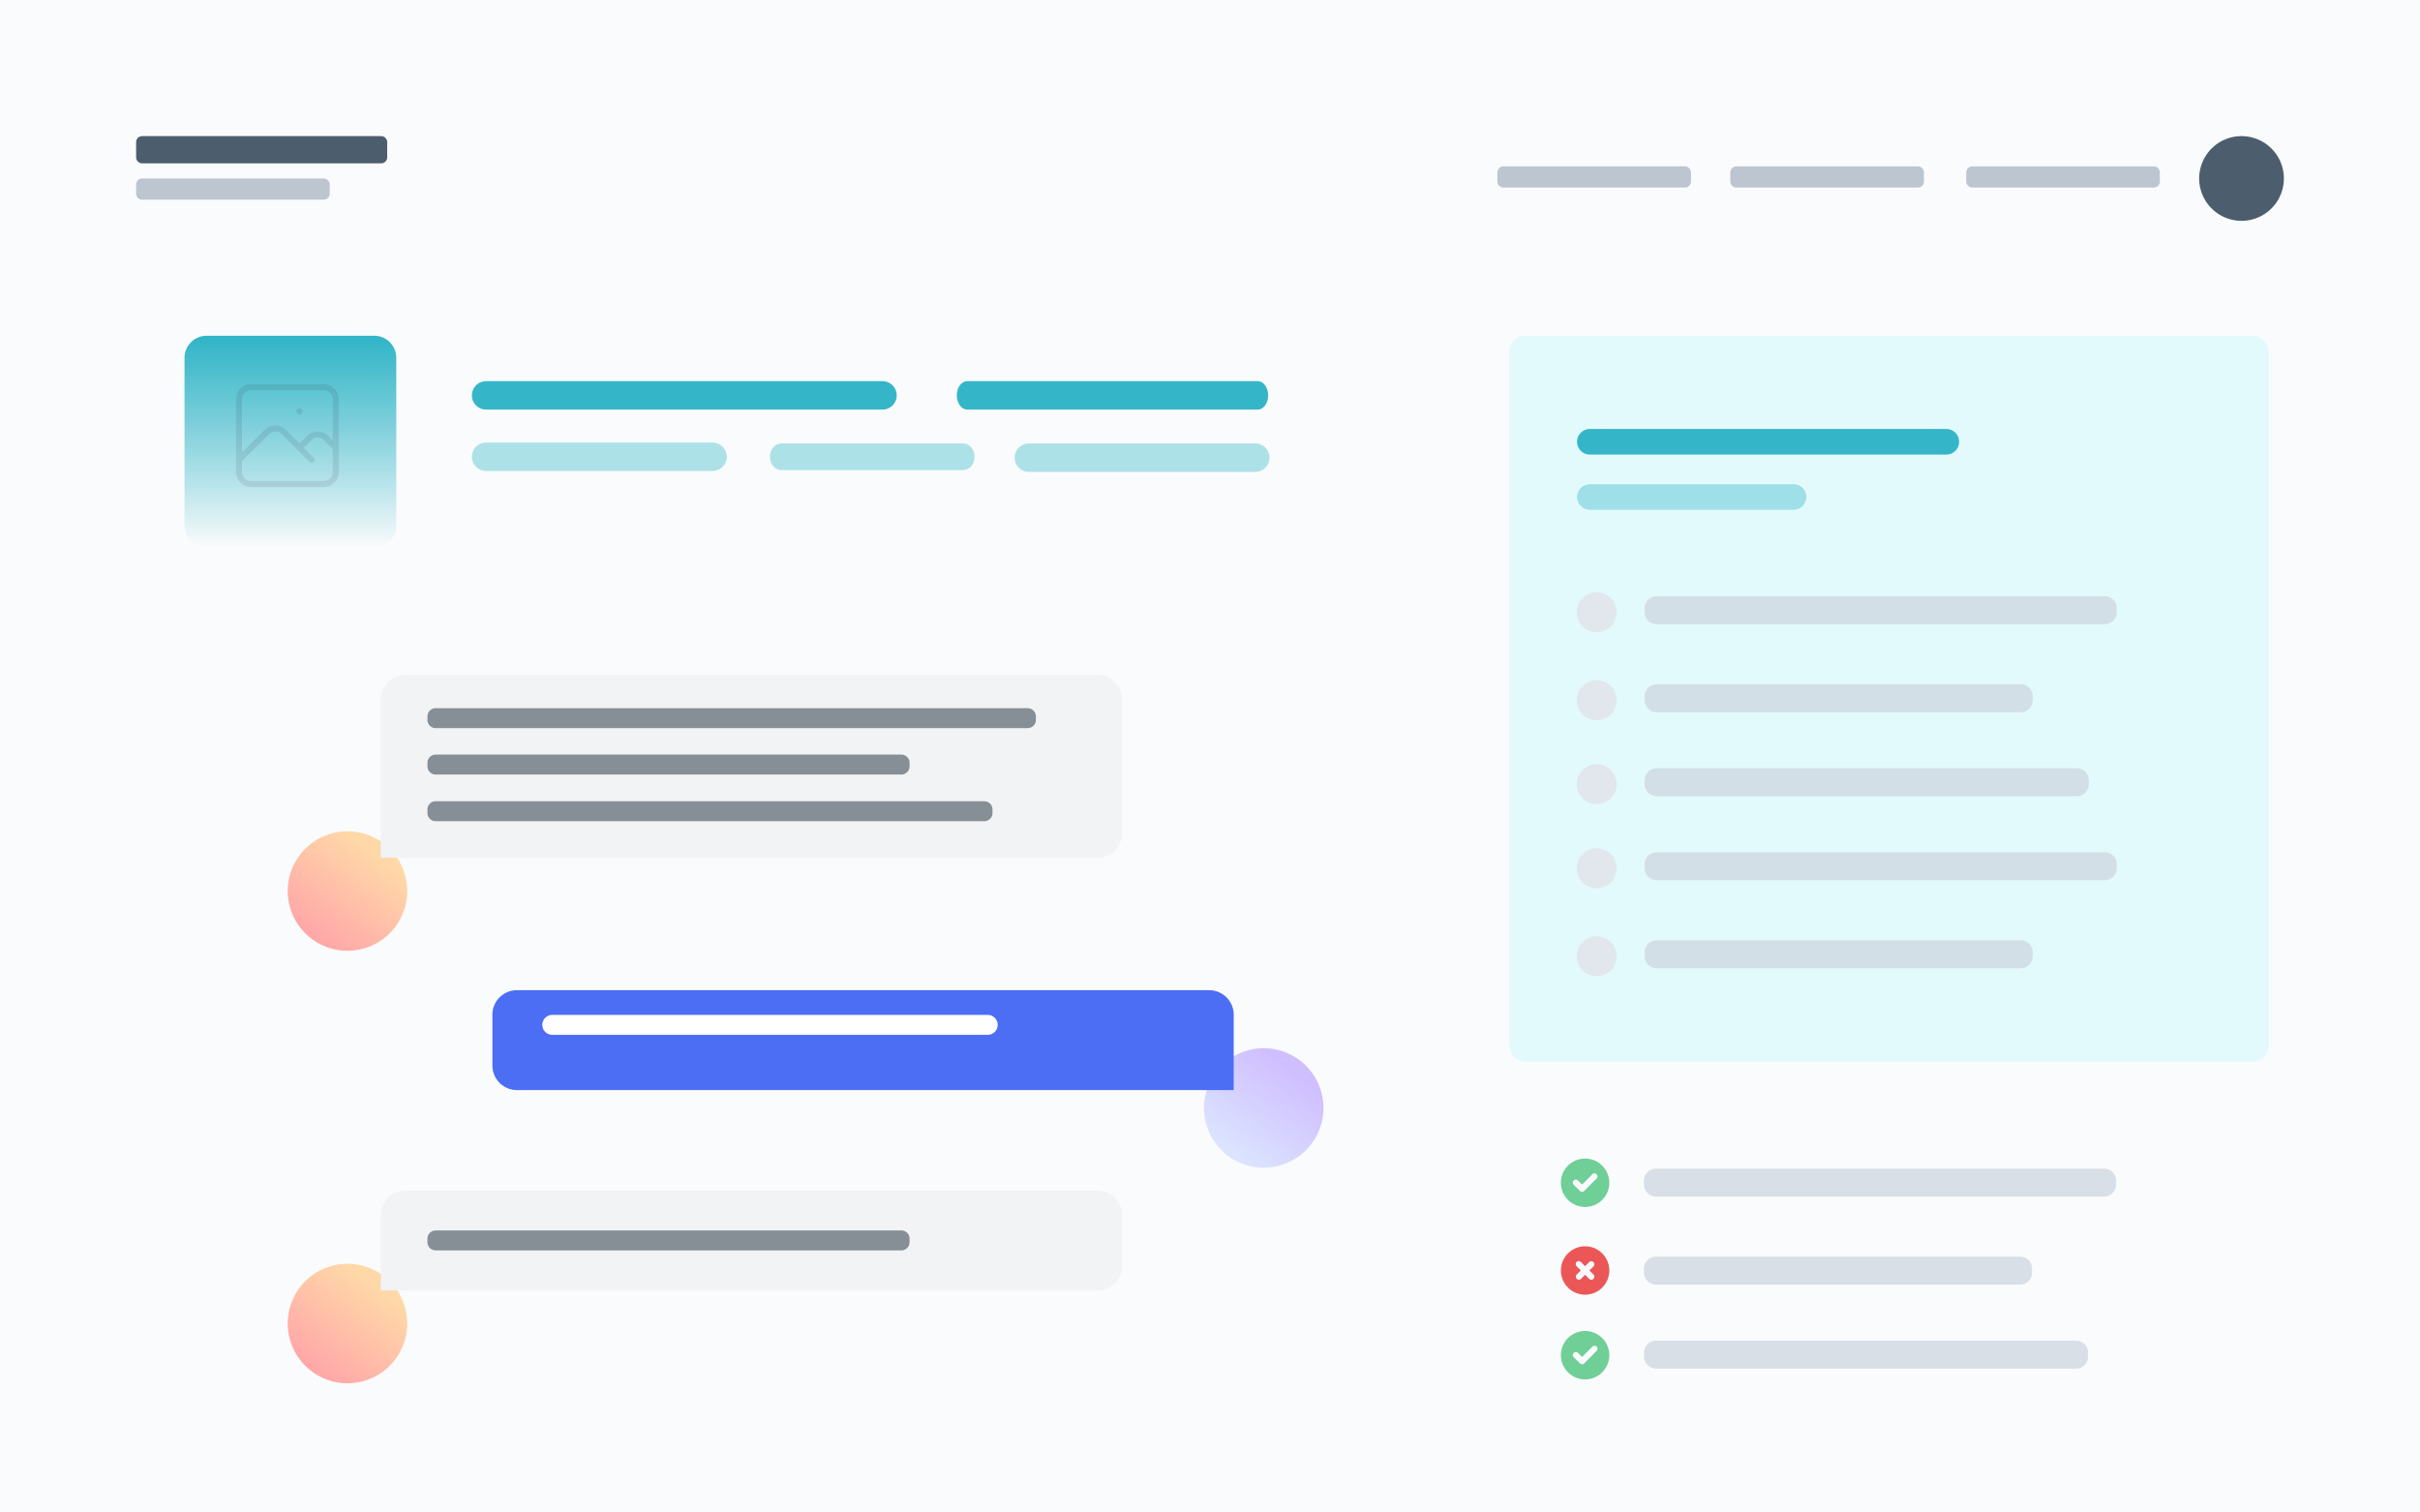 <svg width="800" height="500" viewBox="0 0 800 500" fill="none" xmlns="http://www.w3.org/2000/svg"><g clip-path="url(#clip0_2_80)"><rect width="800" height="500" fill="#FAFBFC"/><mask id="mask0_2_80" style="mask-type:luminance" maskUnits="userSpaceOnUse" x="0" y="0" width="800" height="500"><path d="M0 0h800v500H0V0Z" fill="white"/></mask><g mask="url(#mask0_2_80)"><path d="M126 45H47a2 2 0 0 0-2 2v5c0 1.1.9 2 2 2h79a2 2 0 0 0 2-2v-5a2 2 0 0 0-2-2Z" fill="#4C5D6E"/></g><mask id="mask1_2_80" style="mask-type:luminance" maskUnits="userSpaceOnUse" x="0" y="0" width="800" height="500"><path d="M0 0h800v500H0V0Z" fill="white"/></mask><g mask="url(#mask1_2_80)"><path d="M107 59H47a2 2 0 0 0-2 2v3c0 1.1.9 2 2 2h60a2 2 0 0 0 2-2v-3a2 2 0 0 0-2-2Z" fill="#BDC5D0"/></g><mask id="mask2_2_80" style="mask-type:luminance" maskUnits="userSpaceOnUse" x="0" y="0" width="800" height="500"><path d="M0 0h800v500H0V0Z" fill="white"/></mask><g mask="url(#mask2_2_80)"><path d="M712 55h-60a2 2 0 0 0-2 2v3c0 1.1.9 2 2 2h60a2 2 0 0 0 2-2v-3a2 2 0 0 0-2-2Z" fill="#BDC5D0"/></g><mask id="mask3_2_80" style="mask-type:luminance" maskUnits="userSpaceOnUse" x="0" y="0" width="800" height="500"><path d="M0 0h800v500H0V0Z" fill="white"/></mask><g mask="url(#mask3_2_80)"><path d="M634 55h-60a2 2 0 0 0-2 2v3c0 1.1.9 2 2 2h60a2 2 0 0 0 2-2v-3a2 2 0 0 0-2-2Z" fill="#BDC5D0"/></g><mask id="mask4_2_80" style="mask-type:luminance" maskUnits="userSpaceOnUse" x="0" y="0" width="800" height="500"><path d="M0 0h800v500H0V0Z" fill="white"/></mask><g mask="url(#mask4_2_80)"><path d="M557 55h-60a2 2 0 0 0-2 2v3c0 1.1.9 2 2 2h60a2 2 0 0 0 2-2v-3a2 2 0 0 0-2-2Z" fill="#BDC5D0"/></g><mask id="mask5_2_80" style="mask-type:luminance" maskUnits="userSpaceOnUse" x="0" y="0" width="800" height="500"><path d="M0 0h800v500H0V0Z" fill="white"/></mask><g mask="url(#mask5_2_80)"><path d="M741 73a14 14 0 1 0 0-28 14 14 0 0 0 0 28Z" fill="#4C5D6E"/></g><path d="M291.74 126H160.7a4.7 4.7 0 0 0 0 9.41h131.03a4.7 4.7 0 0 0 0-9.41Z" fill="#35B6C8"/><path d="M415.79 126h-96.05c-1.9 0-3.45 2.1-3.45 4.7s1.55 4.71 3.45 4.71h96.05c1.9 0 3.44-2.1 3.44-4.7S417.7 126 415.8 126Z" fill="#35B6C8"/><path d="M235.56 146.3H160.7a4.7 4.7 0 0 0 0 9.4h74.85a4.7 4.7 0 0 0 0-9.4Z" fill="#3BB9CA" fill-opacity=".4"/><path d="M318.4 146.59h-60.1c-2.08 0-3.77 1.97-3.77 4.41 0 2.44 1.7 4.41 3.78 4.41h60.09c2.09 0 3.78-1.97 3.78-4.41 0-2.44-1.7-4.41-3.78-4.41Z" fill="#3BB9CA" fill-opacity=".4"/><path d="M414.97 146.59h-74.85a4.7 4.7 0 0 0 0 9.41h74.85a4.7 4.7 0 0 0 0-9.41Z" fill="#3BB9CA" fill-opacity=".4"/><path d="M123.7 111H68.3a7.3 7.3 0 0 0-7.3 7.3v55.4a7.3 7.3 0 0 0 7.3 7.3h55.4a7.3 7.3 0 0 0 7.3-7.3v-55.4a7.3 7.3 0 0 0-7.3-7.3Z" fill="url(#paint0_linear_2_80)"/><g opacity=".1"><path d="m79 152 9.17-9.17a4 4 0 0 1 5.66 0L103 152m-4-4 3.17-3.17a4 4 0 0 1 5.66 0L111 148m-12-12h.02M83 160h24a4 4 0 0 0 4-4v-24a4 4 0 0 0-4-4H83a4 4 0 0 0-4 4v24a4 4 0 0 0 4 4Z" stroke="#111827" stroke-width="2" stroke-linecap="round" stroke-linejoin="round"/></g><path d="M744.71 111H504.29a5.29 5.29 0 0 0-5.29 5.29V345.6a5.29 5.29 0 0 0 5.29 5.3h240.42a5.29 5.29 0 0 0 5.29-5.3V116.3a5.29 5.29 0 0 0-5.29-5.29Z" fill="#E3FAFC"/><path d="M744.71 111H504.29a5.29 5.29 0 0 0-5.29 5.29V345.6a5.29 5.29 0 0 0 5.29 5.3h240.42a5.29 5.29 0 0 0 5.29-5.3V116.3a5.29 5.29 0 0 0-5.29-5.29Z" fill="#E3FAFC"/><path d="M643.41 141.81H525.58a4.23 4.23 0 0 0 0 8.47h117.83a4.23 4.23 0 0 0 0-8.47Z" fill="#35B6C8"/><path d="M592.9 160.06h-67.32a4.23 4.23 0 1 0 0 8.47h67.31a4.23 4.23 0 1 0 0-8.47Z" fill="#3BB9CA" fill-opacity=".4"/><path opacity=".7" d="M695.78 197.1H547.67a3.97 3.97 0 0 0-3.97 3.96v1.32c0 2.2 1.77 3.97 3.97 3.97h148.11c2.2 0 3.97-1.78 3.97-3.97v-1.32c0-2.2-1.78-3.97-3.97-3.97Z" fill="#CBD3DD"/><path d="M527.83 209a6.61 6.61 0 1 0 0-13.23 6.61 6.61 0 0 0 0 13.22Z" fill="#E1E5EB" fill-opacity=".9"/><path opacity=".7" d="M668 226.19H547.68a3.97 3.97 0 0 0-3.97 3.96v1.32c0 2.2 1.77 3.97 3.97 3.97H668c2.19 0 3.97-1.77 3.97-3.97v-1.32c0-2.19-1.78-3.97-3.97-3.97Z" fill="#CBD3DD"/><path d="M527.83 238.09a6.61 6.61 0 1 0 0-13.23 6.61 6.61 0 0 0 0 13.23Z" fill="#E1E5EB" fill-opacity=".9"/><path opacity=".7" d="M686.52 253.96H547.67a3.97 3.97 0 0 0-3.97 3.96v1.33c0 2.19 1.77 3.96 3.97 3.96h138.85c2.2 0 3.97-1.77 3.97-3.96v-1.33c0-2.19-1.78-3.96-3.97-3.96Z" fill="#CBD3DD"/><path d="M527.83 265.86a6.61 6.61 0 1 0 0-13.23 6.61 6.61 0 0 0 0 13.23Z" fill="#E1E5EB" fill-opacity=".9"/><path opacity=".7" d="M695.56 386.32H547.45a3.97 3.97 0 0 0-3.97 3.97v1.32c0 2.2 1.78 3.97 3.97 3.97h148.11c2.2 0 3.97-1.78 3.97-3.97v-1.32c0-2.2-1.78-3.97-3.97-3.97Z" fill="#CBD3DD"/><path opacity=".7" d="M667.8 415.42H547.44a3.97 3.97 0 0 0-3.97 3.96v1.33c0 2.19 1.78 3.96 3.97 3.96h120.34c2.2 0 3.97-1.77 3.97-3.96v-1.33c0-2.19-1.78-3.96-3.97-3.96Z" fill="#CBD3DD"/><path opacity=".7" d="M686.3 443.19H547.46a3.97 3.97 0 0 0-3.97 3.96v1.33c0 2.19 1.78 3.96 3.97 3.96H686.3c2.19 0 3.96-1.77 3.96-3.96v-1.33c0-2.19-1.77-3.96-3.96-3.96Z" fill="#CBD3DD"/><path opacity=".7" d="M695.78 281.73H547.67a3.97 3.97 0 0 0-3.97 3.96v1.33c0 2.19 1.77 3.97 3.97 3.97h148.11c2.2 0 3.97-1.78 3.97-3.97v-1.32c0-2.2-1.78-3.97-3.97-3.97Z" fill="#CBD3DD"/><path d="M527.83 293.63a6.61 6.61 0 1 0 0-13.23 6.61 6.61 0 0 0 0 13.23Z" fill="#E1E5EB" fill-opacity=".9"/><path opacity=".7" d="M668 310.82H547.68a3.97 3.97 0 0 0-3.97 3.97v1.32c0 2.2 1.77 3.97 3.97 3.97H668c2.19 0 3.97-1.78 3.97-3.97v-1.32c0-2.2-1.78-3.97-3.97-3.97Z" fill="#CBD3DD"/><path d="M527.83 322.72a6.61 6.61 0 1 0 0-13.22 6.61 6.61 0 0 0 0 13.22Z" fill="#E1E5EB" fill-opacity=".9"/><path fill-rule="evenodd" clip-rule="evenodd" d="M524 399a8 8 0 1 0 0-16 8 8 0 0 0 0 16Zm3.7-9.3a1 1 0 1 0-1.4-1.4l-3.3 3.29-1.3-1.3a1 1 0 1 0-1.4 1.42l2 2a1 1 0 0 0 1.4 0l4-4Z" fill="#6FCF97"/><path fill-rule="evenodd" clip-rule="evenodd" d="M524 456a8 8 0 1 0 0-16 8 8 0 0 0 0 16Zm3.7-9.3a1 1 0 1 0-1.4-1.4l-3.3 3.29-1.3-1.3a1 1 0 1 0-1.4 1.42l2 2a1 1 0 0 0 1.4 0l4-4Z" fill="#6FCF97"/><mask id="mask6_2_80" style="mask-type:luminance" maskUnits="userSpaceOnUse" x="41" y="169" width="451" height="451"><path d="M41 169h451v451H41V169Z" fill="white"/></mask><g mask="url(#mask6_2_80)"><path d="M114.87 314.31a19.75 19.75 0 1 0 0-39.5 19.75 19.75 0 0 0 0 39.5Z" fill="url(#paint1_linear_2_80)"/><path d="M125.88 231.24a8.11 8.11 0 0 1 8.12-8.12h228.83a8.12 8.12 0 0 1 8.12 8.12v44.2a8.12 8.12 0 0 1-8.12 8.11H125.88v-52.31Z" fill="#F1F3F5"/><path d="M339.74 234.12H144.01a2.7 2.7 0 0 0-2.7 2.71V238a2.7 2.7 0 0 0 2.7 2.7h195.73a2.7 2.7 0 0 0 2.7-2.7v-1.17a2.7 2.7 0 0 0-2.7-2.7Z" fill="#868E96"/><path d="M297.98 249.46H144.01a2.7 2.7 0 0 0-2.7 2.7v1.18a2.7 2.7 0 0 0 2.7 2.7h153.97a2.7 2.7 0 0 0 2.7-2.7v-1.18a2.7 2.7 0 0 0-2.7-2.7Z" fill="#868E96"/><path d="M325.4 264.88H144a2.7 2.7 0 0 0-2.7 2.7v1.18a2.7 2.7 0 0 0 2.7 2.7h181.4a2.7 2.7 0 0 0 2.7-2.7v-1.17a2.7 2.7 0 0 0-2.7-2.7Z" fill="#868E96"/><path d="M114.87 457.28a19.75 19.75 0 1 0 0-39.5 19.75 19.75 0 0 0 0 39.5Z" fill="url(#paint2_linear_2_80)"/><path d="M125.88 401.72a8.11 8.11 0 0 1 8.12-8.12h228.83a8.12 8.12 0 0 1 8.12 8.12v16.77a8.12 8.12 0 0 1-8.12 8.12H125.88v-24.9Z" fill="#F1F3F5"/><path d="M297.98 406.77H144.01a2.7 2.7 0 0 0-2.7 2.7v1.18a2.7 2.7 0 0 0 2.7 2.7h153.97a2.7 2.7 0 0 0 2.7-2.7v-1.18a2.7 2.7 0 0 0-2.7-2.7Z" fill="#868E96"/><path d="M417.76 386.02a19.75 19.75 0 1 0 0-39.5 19.75 19.75 0 0 0 0 39.5Z" fill="url(#paint3_linear_2_80)"/><g filter="url(#filter0_d_2_80)"><path d="M162.77 330.46a8.11 8.11 0 0 1 8.12-8.12h228.84a8.12 8.12 0 0 1 8.11 8.12v24.9H170.9a8.11 8.11 0 0 1-8.12-8.13v-16.77Z" fill="#4C6EF5"/></g><path d="M326.48 335.5H182.61a3.31 3.31 0 0 0-3.33 3.3c0 1.82 1.5 3.3 3.33 3.3h143.87a3.31 3.31 0 0 0 3.34-3.3c0-1.82-1.5-3.3-3.34-3.3Z" fill="white"/></g><path fill-rule="evenodd" clip-rule="evenodd" d="M524 428a8 8 0 1 0 0-16 8 8 0 0 0 0 16Zm-1.3-10.7a1 1 0 1 0-1.4 1.4l1.29 1.3-1.3 1.3a1 1 0 1 0 1.42 1.4l1.29-1.29 1.3 1.3a1 1 0 1 0 1.4-1.42l-1.29-1.29 1.3-1.3a1 1 0 1 0-1.42-1.4l-1.29 1.29-1.3-1.3Z" fill="#EB5757"/></g><defs><filter id="filter0_d_2_80" x="144.8" y="309.3" width="281.07" height="69.01" filterUnits="userSpaceOnUse" color-interpolation-filters="sRGB"><feFlood flood-opacity="0" result="BackgroundImageFix"/><feColorMatrix in="SourceAlpha" type="matrix" values="0 0 0 0 0 0 0 0 0 0 0 0 0 0 0 0 0 0 127 0" result="hardAlpha"/><feOffset dy="5"/><feGaussianBlur stdDeviation="9"/><feComposite in2="hardAlpha" operator="out"/><feColorMatrix type="matrix" values="0 0 0 0 0 0 0 0 0 0 0 0 0 0 0 0 0 0 0.13 0"/><feBlend mode="normal" in2="BackgroundImageFix" result="effect1_dropShadow_2_80"/><feBlend mode="normal" in="SourceGraphic" in2="effect1_dropShadow_2_80" result="shape"/></filter><linearGradient id="paint0_linear_2_80" x1="96" y1="111" x2="96" y2="181" gradientUnits="userSpaceOnUse"><stop stop-color="#2FB4C6"/><stop offset="1" stop-color="#15AABF" stop-opacity="0"/></linearGradient><linearGradient id="paint1_linear_2_80" x1="103.69" y1="308.99" x2="123.98" y2="282.29" gradientUnits="userSpaceOnUse"><stop stop-color="#FFA8A8"/><stop offset="1" stop-color="#FFD8A8"/></linearGradient><linearGradient id="paint2_linear_2_80" x1="103.69" y1="451.96" x2="123.98" y2="425.26" gradientUnits="userSpaceOnUse"><stop stop-color="#FFA8A8"/><stop offset="1" stop-color="#FFD8A8"/></linearGradient><linearGradient id="paint3_linear_2_80" x1="406.49" y1="380.7" x2="426.79" y2="354" gradientUnits="userSpaceOnUse"><stop stop-color="#DBE4FF"/><stop offset="1" stop-color="#D0BFFF"/></linearGradient><clipPath id="clip0_2_80"><rect width="800" height="500" fill="white"/></clipPath></defs></svg>